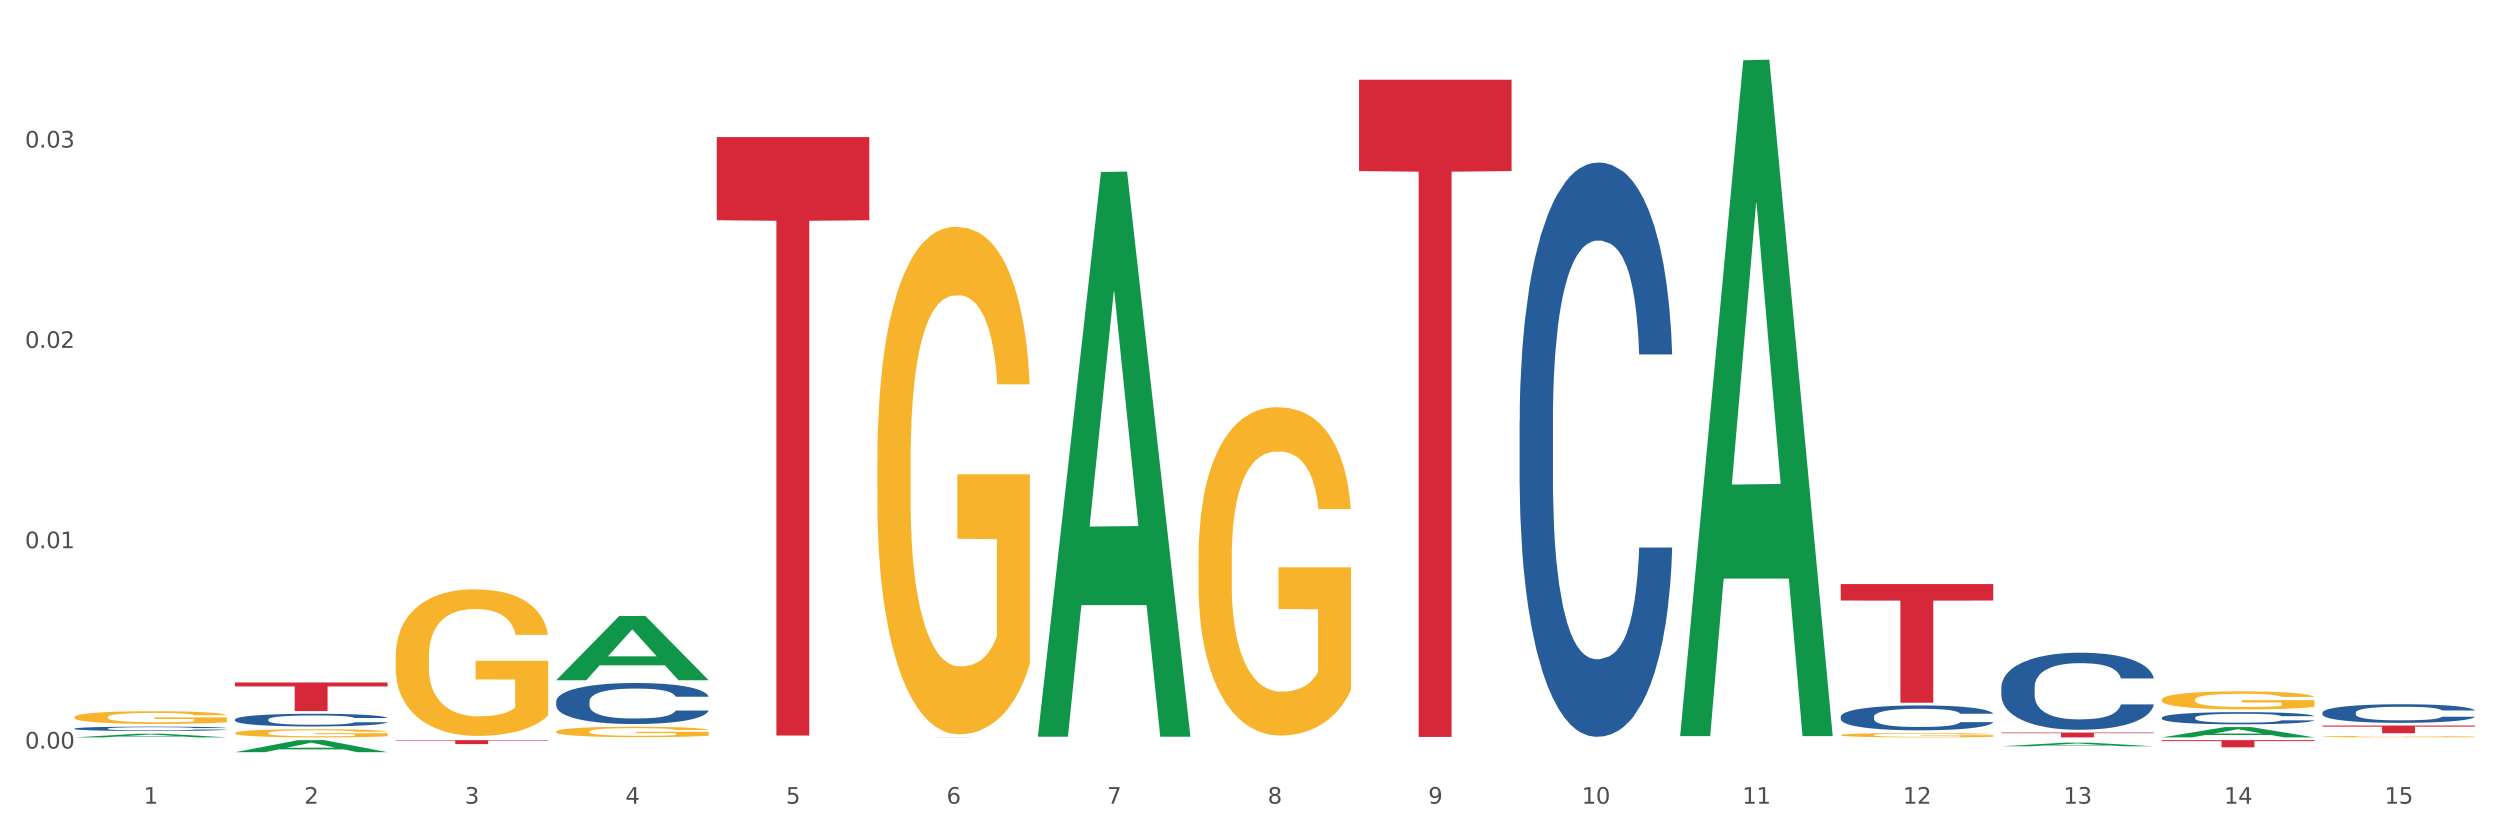 <?xml version="1.0" encoding="utf-8" standalone="no"?>
<!DOCTYPE svg PUBLIC "-//W3C//DTD SVG 1.1//EN"
  "http://www.w3.org/Graphics/SVG/1.1/DTD/svg11.dtd">
<svg xmlns:xlink="http://www.w3.org/1999/xlink" width="1080pt" height="360pt" viewBox="0 0 1080 360" xmlns="http://www.w3.org/2000/svg" version="1.1">
 <rect x="0" y="0" width="1080" height="360" fill="#333333" stroke="none"/>
 <defs>
  <style type="text/css">*{stroke-linejoin: round; stroke-linecap: butt}</style>
 </defs>
 <g id="figure_1">
  <g id="patch_1">
   <path d="M 0 360 
L 1080 360 
L 1080 0 
L 0 0 
z
" style="fill: #ffffff; stroke: #ffffff; stroke-linejoin: miter"/>
  </g>
  <g id="axes_1">
   <g id="matplotlib.axis_1">
    <g id="xtick_1">
     <g id="text_1">
      <!-- 1 -->
      <g style="fill: #4d4d4d" transform="translate(62.07 347.204) scale(0.096 -0.096)">
       <defs>
        <path id="DejaVuSans-31" d="M 794 531 
L 1825 531 
L 1825 4091 
L 703 3866 
L 703 4441 
L 1819 4666 
L 2450 4666 
L 2450 531 
L 3481 531 
L 3481 0 
L 794 0 
L 794 531 
z
" transform="scale(0.016)"/>
       </defs>
       <use xlink:href="#DejaVuSans-31"/>
      </g>
     </g>
    </g>
    <g id="xtick_2">
     <g id="text_2">
      <!-- 2 -->
      <g style="fill: #4d4d4d" transform="translate(131.436 347.204) scale(0.096 -0.096)">
       <defs>
        <path id="DejaVuSans-32" d="M 1228 531 
L 3431 531 
L 3431 0 
L 469 0 
L 469 531 
Q 828 903 1448 1529 
Q 2069 2156 2228 2338 
Q 2531 2678 2651 2914 
Q 2772 3150 2772 3378 
Q 2772 3750 2511 3984 
Q 2250 4219 1831 4219 
Q 1534 4219 1204 4116 
Q 875 4013 500 3803 
L 500 4441 
Q 881 4594 1212 4672 
Q 1544 4750 1819 4750 
Q 2544 4750 2975 4387 
Q 3406 4025 3406 3419 
Q 3406 3131 3298 2873 
Q 3191 2616 2906 2266 
Q 2828 2175 2409 1742 
Q 1991 1309 1228 531 
z
" transform="scale(0.016)"/>
       </defs>
       <use xlink:href="#DejaVuSans-32"/>
      </g>
     </g>
    </g>
    <g id="xtick_3">
     <g id="text_3">
      <!-- 3 -->
      <g style="fill: #4d4d4d" transform="translate(200.802 347.204) scale(0.096 -0.096)">
       <defs>
        <path id="DejaVuSans-33" d="M 2597 2516 
Q 3050 2419 3304 2112 
Q 3559 1806 3559 1356 
Q 3559 666 3084 287 
Q 2609 -91 1734 -91 
Q 1441 -91 1130 -33 
Q 819 25 488 141 
L 488 750 
Q 750 597 1062 519 
Q 1375 441 1716 441 
Q 2309 441 2620 675 
Q 2931 909 2931 1356 
Q 2931 1769 2642 2001 
Q 2353 2234 1838 2234 
L 1294 2234 
L 1294 2753 
L 1863 2753 
Q 2328 2753 2575 2939 
Q 2822 3125 2822 3475 
Q 2822 3834 2567 4026 
Q 2313 4219 1838 4219 
Q 1578 4219 1281 4162 
Q 984 4106 628 3988 
L 628 4550 
Q 988 4650 1302 4700 
Q 1616 4750 1894 4750 
Q 2613 4750 3031 4423 
Q 3450 4097 3450 3541 
Q 3450 3153 3228 2886 
Q 3006 2619 2597 2516 
z
" transform="scale(0.016)"/>
       </defs>
       <use xlink:href="#DejaVuSans-33"/>
      </g>
     </g>
    </g>
    <g id="xtick_4">
     <g id="text_4">
      <!-- 4 -->
      <g style="fill: #4d4d4d" transform="translate(270.169 347.204) scale(0.096 -0.096)">
       <defs>
        <path id="DejaVuSans-34" d="M 2419 4116 
L 825 1625 
L 2419 1625 
L 2419 4116 
z
M 2253 4666 
L 3047 4666 
L 3047 1625 
L 3713 1625 
L 3713 1100 
L 3047 1100 
L 3047 0 
L 2419 0 
L 2419 1100 
L 313 1100 
L 313 1709 
L 2253 4666 
z
" transform="scale(0.016)"/>
       </defs>
       <use xlink:href="#DejaVuSans-34"/>
      </g>
     </g>
    </g>
    <g id="xtick_5">
     <g id="text_5">
      <!-- 5 -->
      <g style="fill: #4d4d4d" transform="translate(339.535 347.204) scale(0.096 -0.096)">
       <defs>
        <path id="DejaVuSans-35" d="M 691 4666 
L 3169 4666 
L 3169 4134 
L 1269 4134 
L 1269 2991 
Q 1406 3038 1543 3061 
Q 1681 3084 1819 3084 
Q 2600 3084 3056 2656 
Q 3513 2228 3513 1497 
Q 3513 744 3044 326 
Q 2575 -91 1722 -91 
Q 1428 -91 1123 -41 
Q 819 9 494 109 
L 494 744 
Q 775 591 1075 516 
Q 1375 441 1709 441 
Q 2250 441 2565 725 
Q 2881 1009 2881 1497 
Q 2881 1984 2565 2268 
Q 2250 2553 1709 2553 
Q 1456 2553 1204 2497 
Q 953 2441 691 2322 
L 691 4666 
z
" transform="scale(0.016)"/>
       </defs>
       <use xlink:href="#DejaVuSans-35"/>
      </g>
     </g>
    </g>
    <g id="xtick_6">
     <g id="text_6">
      <!-- 6 -->
      <g style="fill: #4d4d4d" transform="translate(408.901 347.204) scale(0.096 -0.096)">
       <defs>
        <path id="DejaVuSans-36" d="M 2113 2584 
Q 1688 2584 1439 2293 
Q 1191 2003 1191 1497 
Q 1191 994 1439 701 
Q 1688 409 2113 409 
Q 2538 409 2786 701 
Q 3034 994 3034 1497 
Q 3034 2003 2786 2293 
Q 2538 2584 2113 2584 
z
M 3366 4563 
L 3366 3988 
Q 3128 4100 2886 4159 
Q 2644 4219 2406 4219 
Q 1781 4219 1451 3797 
Q 1122 3375 1075 2522 
Q 1259 2794 1537 2939 
Q 1816 3084 2150 3084 
Q 2853 3084 3261 2657 
Q 3669 2231 3669 1497 
Q 3669 778 3244 343 
Q 2819 -91 2113 -91 
Q 1303 -91 875 529 
Q 447 1150 447 2328 
Q 447 3434 972 4092 
Q 1497 4750 2381 4750 
Q 2619 4750 2861 4703 
Q 3103 4656 3366 4563 
z
" transform="scale(0.016)"/>
       </defs>
       <use xlink:href="#DejaVuSans-36"/>
      </g>
     </g>
    </g>
    <g id="xtick_7">
     <g id="text_7">
      <!-- 7 -->
      <g style="fill: #4d4d4d" transform="translate(478.267 347.204) scale(0.096 -0.096)">
       <defs>
        <path id="DejaVuSans-37" d="M 525 4666 
L 3525 4666 
L 3525 4397 
L 1831 0 
L 1172 0 
L 2766 4134 
L 525 4134 
L 525 4666 
z
" transform="scale(0.016)"/>
       </defs>
       <use xlink:href="#DejaVuSans-37"/>
      </g>
     </g>
    </g>
    <g id="xtick_8">
     <g id="text_8">
      <!-- 8 -->
      <g style="fill: #4d4d4d" transform="translate(547.634 347.204) scale(0.096 -0.096)">
       <defs>
        <path id="DejaVuSans-38" d="M 2034 2216 
Q 1584 2216 1326 1975 
Q 1069 1734 1069 1313 
Q 1069 891 1326 650 
Q 1584 409 2034 409 
Q 2484 409 2743 651 
Q 3003 894 3003 1313 
Q 3003 1734 2745 1975 
Q 2488 2216 2034 2216 
z
M 1403 2484 
Q 997 2584 770 2862 
Q 544 3141 544 3541 
Q 544 4100 942 4425 
Q 1341 4750 2034 4750 
Q 2731 4750 3128 4425 
Q 3525 4100 3525 3541 
Q 3525 3141 3298 2862 
Q 3072 2584 2669 2484 
Q 3125 2378 3379 2068 
Q 3634 1759 3634 1313 
Q 3634 634 3220 271 
Q 2806 -91 2034 -91 
Q 1263 -91 848 271 
Q 434 634 434 1313 
Q 434 1759 690 2068 
Q 947 2378 1403 2484 
z
M 1172 3481 
Q 1172 3119 1398 2916 
Q 1625 2713 2034 2713 
Q 2441 2713 2670 2916 
Q 2900 3119 2900 3481 
Q 2900 3844 2670 4047 
Q 2441 4250 2034 4250 
Q 1625 4250 1398 4047 
Q 1172 3844 1172 3481 
z
" transform="scale(0.016)"/>
       </defs>
       <use xlink:href="#DejaVuSans-38"/>
      </g>
     </g>
    </g>
    <g id="xtick_9">
     <g id="text_9">
      <!-- 9 -->
      <g style="fill: #4d4d4d" transform="translate(617 347.204) scale(0.096 -0.096)">
       <defs>
        <path id="DejaVuSans-39" d="M 703 97 
L 703 672 
Q 941 559 1184 500 
Q 1428 441 1663 441 
Q 2288 441 2617 861 
Q 2947 1281 2994 2138 
Q 2813 1869 2534 1725 
Q 2256 1581 1919 1581 
Q 1219 1581 811 2004 
Q 403 2428 403 3163 
Q 403 3881 828 4315 
Q 1253 4750 1959 4750 
Q 2769 4750 3195 4129 
Q 3622 3509 3622 2328 
Q 3622 1225 3098 567 
Q 2575 -91 1691 -91 
Q 1453 -91 1209 -44 
Q 966 3 703 97 
z
M 1959 2075 
Q 2384 2075 2632 2365 
Q 2881 2656 2881 3163 
Q 2881 3666 2632 3958 
Q 2384 4250 1959 4250 
Q 1534 4250 1286 3958 
Q 1038 3666 1038 3163 
Q 1038 2656 1286 2365 
Q 1534 2075 1959 2075 
z
" transform="scale(0.016)"/>
       </defs>
       <use xlink:href="#DejaVuSans-39"/>
      </g>
     </g>
    </g>
    <g id="xtick_10">
     <g id="text_10">
      <!-- 10 -->
      <g style="fill: #4d4d4d" transform="translate(683.312 347.204) scale(0.096 -0.096)">
       <defs>
        <path id="DejaVuSans-30" d="M 2034 4250 
Q 1547 4250 1301 3770 
Q 1056 3291 1056 2328 
Q 1056 1369 1301 889 
Q 1547 409 2034 409 
Q 2525 409 2770 889 
Q 3016 1369 3016 2328 
Q 3016 3291 2770 3770 
Q 2525 4250 2034 4250 
z
M 2034 4750 
Q 2819 4750 3233 4129 
Q 3647 3509 3647 2328 
Q 3647 1150 3233 529 
Q 2819 -91 2034 -91 
Q 1250 -91 836 529 
Q 422 1150 422 2328 
Q 422 3509 836 4129 
Q 1250 4750 2034 4750 
z
" transform="scale(0.016)"/>
       </defs>
       <use xlink:href="#DejaVuSans-31"/>
       <use xlink:href="#DejaVuSans-30" transform="translate(63.623 0)"/>
      </g>
     </g>
    </g>
    <g id="xtick_11">
     <g id="text_11">
      <!-- 11 -->
      <g style="fill: #4d4d4d" transform="translate(752.678 347.204) scale(0.096 -0.096)">
       <use xlink:href="#DejaVuSans-31"/>
       <use xlink:href="#DejaVuSans-31" transform="translate(63.623 0)"/>
      </g>
     </g>
    </g>
    <g id="xtick_12">
     <g id="text_12">
      <!-- 12 -->
      <g style="fill: #4d4d4d" transform="translate(822.044 347.204) scale(0.096 -0.096)">
       <use xlink:href="#DejaVuSans-31"/>
       <use xlink:href="#DejaVuSans-32" transform="translate(63.623 0)"/>
      </g>
     </g>
    </g>
    <g id="xtick_13">
     <g id="text_13">
      <!-- 13 -->
      <g style="fill: #4d4d4d" transform="translate(891.411 347.204) scale(0.096 -0.096)">
       <use xlink:href="#DejaVuSans-31"/>
       <use xlink:href="#DejaVuSans-33" transform="translate(63.623 0)"/>
      </g>
     </g>
    </g>
    <g id="xtick_14">
     <g id="text_14">
      <!-- 14 -->
      <g style="fill: #4d4d4d" transform="translate(960.777 347.204) scale(0.096 -0.096)">
       <use xlink:href="#DejaVuSans-31"/>
       <use xlink:href="#DejaVuSans-34" transform="translate(63.623 0)"/>
      </g>
     </g>
    </g>
    <g id="xtick_15">
     <g id="text_15">
      <!-- 15 -->
      <g style="fill: #4d4d4d" transform="translate(1030.143 347.204) scale(0.096 -0.096)">
       <use xlink:href="#DejaVuSans-31"/>
       <use xlink:href="#DejaVuSans-35" transform="translate(63.623 0)"/>
      </g>
     </g>
    </g>
    <g id="xtick_16"/>
    <g id="xtick_17"/>
    <g id="xtick_18"/>
    <g id="xtick_19"/>
    <g id="xtick_20"/>
    <g id="xtick_21"/>
    <g id="xtick_22"/>
    <g id="xtick_23"/>
    <g id="xtick_24"/>
    <g id="xtick_25"/>
    <g id="xtick_26"/>
    <g id="xtick_27"/>
    <g id="xtick_28"/>
    <g id="xtick_29"/>
   </g>
   <g id="matplotlib.axis_2">
    <g id="ytick_1">
     <g id="text_16">
      <!-- 0.00 -->
      <g style="fill: #4d4d4d" transform="translate(10.8 323.377) scale(0.096 -0.096)">
       <defs>
        <path id="DejaVuSans-2e" d="M 684 794 
L 1344 794 
L 1344 0 
L 684 0 
L 684 794 
z
" transform="scale(0.016)"/>
       </defs>
       <use xlink:href="#DejaVuSans-30"/>
       <use xlink:href="#DejaVuSans-2e" transform="translate(63.623 0)"/>
       <use xlink:href="#DejaVuSans-30" transform="translate(95.41 0)"/>
       <use xlink:href="#DejaVuSans-30" transform="translate(159.033 0)"/>
      </g>
     </g>
    </g>
    <g id="ytick_2">
     <g id="text_17">
      <!-- 0.01 -->
      <g style="fill: #4d4d4d" transform="translate(10.8 236.832) scale(0.096 -0.096)">
       <use xlink:href="#DejaVuSans-30"/>
       <use xlink:href="#DejaVuSans-2e" transform="translate(63.623 0)"/>
       <use xlink:href="#DejaVuSans-30" transform="translate(95.41 0)"/>
       <use xlink:href="#DejaVuSans-31" transform="translate(159.033 0)"/>
      </g>
     </g>
    </g>
    <g id="ytick_3">
     <g id="text_18">
      <!-- 0.02 -->
      <g style="fill: #4d4d4d" transform="translate(10.8 150.287) scale(0.096 -0.096)">
       <use xlink:href="#DejaVuSans-30"/>
       <use xlink:href="#DejaVuSans-2e" transform="translate(63.623 0)"/>
       <use xlink:href="#DejaVuSans-30" transform="translate(95.41 0)"/>
       <use xlink:href="#DejaVuSans-32" transform="translate(159.033 0)"/>
      </g>
     </g>
    </g>
    <g id="ytick_4">
     <g id="text_19">
      <!-- 0.03 -->
      <g style="fill: #4d4d4d" transform="translate(10.8 63.742) scale(0.096 -0.096)">
       <use xlink:href="#DejaVuSans-30"/>
       <use xlink:href="#DejaVuSans-2e" transform="translate(63.623 0)"/>
       <use xlink:href="#DejaVuSans-30" transform="translate(95.41 0)"/>
       <use xlink:href="#DejaVuSans-33" transform="translate(159.033 0)"/>
      </g>
     </g>
    </g>
    <g id="ytick_5"/>
    <g id="ytick_6"/>
    <g id="ytick_7"/>
    <g id="ytick_8"/>
   </g>
   <g id="PolyCollection_1">
    <path d="M 32.175 318.55 
L 32.243 318.549 
L 59.417 316.966 
L 70.695 316.964 
L 98.073 318.553 
L 85.029 318.553 
L 79.119 318.183 
L 51.061 318.183 
L 50.857 318.189 
L 45.151 318.553 
L 32.175 318.553 
L 32.175 318.55 
L 54.594 317.962 
L 75.586 317.961 
L 65.192 317.303 
L 65.056 317.3 
L 64.92 317.304 
L 54.526 317.961 
L 54.594 317.962 
L 32.175 318.55 
z
" clip-path="url(#p2d3422e0a0)" style="fill: #109648"/>
    <path d="M 101.541 324.94 
L 101.609 324.935 
L 128.784 319.734 
L 140.061 319.729 
L 167.439 324.95 
L 154.395 324.95 
L 148.485 323.734 
L 120.427 323.734 
L 120.224 323.754 
L 114.517 324.95 
L 101.541 324.95 
L 101.541 324.94 
L 123.96 323.008 
L 144.952 323.004 
L 134.558 320.842 
L 134.422 320.832 
L 134.286 320.847 
L 123.892 323.004 
L 123.96 323.008 
L 101.541 324.94 
z
" clip-path="url(#p2d3422e0a0)" style="fill: #109648"/>
    <path d="M 240.274 293.83 
L 240.342 293.804 
L 267.516 266.115 
L 278.793 266.089 
L 306.172 293.882 
L 293.128 293.882 
L 287.217 287.41 
L 259.16 287.41 
L 258.956 287.515 
L 253.249 293.882 
L 240.274 293.882 
L 240.274 293.83 
L 262.693 283.548 
L 283.685 283.522 
L 273.291 272.013 
L 273.155 271.961 
L 273.019 272.039 
L 262.625 283.522 
L 262.693 283.548 
L 240.274 293.83 
z
" clip-path="url(#p2d3422e0a0)" style="fill: #109648"/>
    <path d="M 448.372 317.799 
L 448.44 317.57 
L 475.615 74.342 
L 486.892 74.112 
L 514.27 318.258 
L 501.227 318.258 
L 495.316 261.405 
L 467.259 261.405 
L 467.055 262.322 
L 461.348 318.258 
L 448.372 318.258 
L 448.372 317.799 
L 470.791 227.477 
L 491.783 227.248 
L 481.389 126.151 
L 481.253 125.692 
L 481.117 126.38 
L 470.723 227.248 
L 470.791 227.477 
L 448.372 317.799 
z
" clip-path="url(#p2d3422e0a0)" style="fill: #109648"/>
    <path d="M 725.837 317.448 
L 725.905 317.173 
L 753.08 26.034 
L 764.357 25.759 
L 791.735 317.996 
L 778.691 317.996 
L 772.781 249.945 
L 744.723 249.945 
L 744.52 251.043 
L 738.813 317.996 
L 725.837 317.996 
L 725.837 317.448 
L 748.256 209.334 
L 769.248 209.059 
L 758.854 88.048 
L 758.718 87.5 
L 758.582 88.323 
L 748.188 209.059 
L 748.256 209.334 
L 725.837 317.448 
z
" clip-path="url(#p2d3422e0a0)" style="fill: #109648"/>
    <path d="M 864.57 322.389 
L 864.638 322.388 
L 891.812 320.841 
L 903.089 320.839 
L 930.468 322.392 
L 917.424 322.392 
L 911.513 322.03 
L 883.456 322.03 
L 883.252 322.036 
L 877.545 322.392 
L 864.57 322.392 
L 864.57 322.389 
L 886.989 321.815 
L 907.981 321.813 
L 897.587 321.17 
L 897.451 321.167 
L 897.315 321.172 
L 886.921 321.813 
L 886.989 321.815 
L 864.57 322.389 
z
" clip-path="url(#p2d3422e0a0)" style="fill: #109648"/>
    <path d="M 933.936 318.545 
L 934.004 318.541 
L 961.178 314.095 
L 972.456 314.091 
L 999.834 318.553 
L 986.79 318.553 
L 980.88 317.514 
L 952.822 317.514 
L 952.618 317.531 
L 946.912 318.553 
L 933.936 318.553 
L 933.936 318.545 
L 956.355 316.894 
L 977.347 316.89 
L 966.953 315.042 
L 966.817 315.033 
L 966.681 315.046 
L 956.287 316.89 
L 956.355 316.894 
L 933.936 318.545 
z
" clip-path="url(#p2d3422e0a0)" style="fill: #109648"/>
    <path d="M 32.175 309.782 
L 32.253 309.777 
L 32.253 309.597 
L 32.408 309.442 
L 33.186 309.068 
L 34.353 308.758 
L 35.209 308.593 
L 36.065 308.458 
L 37.076 308.323 
L 38.321 308.183 
L 40.578 307.979 
L 41.978 307.874 
L 43.69 307.764 
L 46.802 307.604 
L 49.058 307.514 
L 51.392 307.439 
L 55.204 307.349 
L 57.694 307.309 
L 60.339 307.279 
L 63.529 307.259 
L 65.941 307.254 
L 71.231 307.269 
L 75.744 307.314 
L 77.922 307.349 
L 80.723 307.409 
L 82.201 307.449 
L 84.613 307.529 
L 87.103 307.634 
L 88.815 307.724 
L 91.382 307.894 
L 93.327 308.063 
L 95.116 308.273 
L 96.05 308.418 
L 96.75 308.553 
L 97.373 308.708 
L 97.995 308.953 
L 83.991 308.953 
L 83.446 308.778 
L 82.59 308.613 
L 81.346 308.453 
L 80.256 308.353 
L 78.389 308.228 
L 76.677 308.148 
L 74.888 308.088 
L 72.71 308.039 
L 70.998 308.014 
L 68.586 307.994 
L 63.84 307.999 
L 60.65 308.039 
L 58.472 308.088 
L 57.071 308.133 
L 55.827 308.183 
L 54.426 308.253 
L 52.792 308.358 
L 51.625 308.453 
L 50.458 308.573 
L 49.525 308.693 
L 48.669 308.833 
L 47.969 308.983 
L 47.424 309.138 
L 46.957 309.327 
L 46.568 309.642 
L 46.568 310.327 
L 46.724 310.481 
L 47.113 310.686 
L 47.58 310.841 
L 48.358 311.026 
L 49.058 311.151 
L 50.381 311.331 
L 51.859 311.48 
L 53.026 311.575 
L 54.193 311.655 
L 56.216 311.765 
L 58.472 311.855 
L 60.417 311.91 
L 63.062 311.96 
L 64.852 311.98 
L 66.408 311.99 
L 70.22 311.99 
L 72.943 311.975 
L 75.977 311.94 
L 78.311 311.895 
L 80.256 311.84 
L 82.435 311.75 
L 83.835 311.665 
L 83.835 310.621 
L 66.719 310.616 
L 66.719 309.922 
L 98.073 309.922 
L 98.073 311.96 
L 96.75 312.065 
L 95.272 312.16 
L 93.716 312.245 
L 91.382 312.35 
L 88.581 312.45 
L 86.091 312.52 
L 83.446 312.58 
L 80.334 312.634 
L 76.288 312.684 
L 73.799 312.704 
L 70.687 312.719 
L 67.03 312.724 
L 63.84 312.714 
L 60.728 312.689 
L 57.461 312.644 
L 54.271 312.58 
L 51.859 312.515 
L 49.447 312.435 
L 46.879 312.33 
L 44.857 312.23 
L 43.301 312.14 
L 41.589 312.025 
L 39.722 311.875 
L 38.321 311.74 
L 37.076 311.6 
L 35.754 311.421 
L 34.82 311.266 
L 33.887 311.071 
L 33.342 310.926 
L 32.72 310.701 
L 32.253 310.386 
L 32.175 309.782 
z
" clip-path="url(#p2d3422e0a0)" style="fill: #f7b32b"/>
    <path d="M 101.541 316.646 
L 101.619 316.642 
L 101.619 316.526 
L 101.775 316.425 
L 102.553 316.182 
L 103.72 315.981 
L 104.575 315.875 
L 105.431 315.787 
L 106.443 315.7 
L 107.688 315.609 
L 109.944 315.476 
L 111.344 315.408 
L 113.056 315.337 
L 116.168 315.233 
L 118.424 315.175 
L 120.758 315.126 
L 124.57 315.068 
L 127.06 315.042 
L 129.705 315.023 
L 132.895 315.01 
L 135.307 315.006 
L 140.598 315.016 
L 145.11 315.045 
L 147.289 315.068 
L 150.089 315.107 
L 151.568 315.133 
L 153.979 315.185 
L 156.469 315.253 
L 158.181 315.311 
L 160.748 315.421 
L 162.693 315.531 
L 164.483 315.667 
L 165.416 315.761 
L 166.117 315.849 
L 166.739 315.949 
L 167.361 316.108 
L 153.357 316.108 
L 152.812 315.994 
L 151.957 315.888 
L 150.712 315.784 
L 149.623 315.719 
L 147.755 315.638 
L 146.044 315.586 
L 144.254 315.547 
L 142.076 315.515 
L 140.364 315.499 
L 137.952 315.486 
L 133.206 315.489 
L 130.017 315.515 
L 127.838 315.547 
L 126.438 315.577 
L 125.193 315.609 
L 123.792 315.654 
L 122.159 315.722 
L 120.992 315.784 
L 119.825 315.862 
L 118.891 315.939 
L 118.035 316.03 
L 117.335 316.127 
L 116.79 316.228 
L 116.324 316.351 
L 115.935 316.555 
L 115.935 316.999 
L 116.09 317.099 
L 116.479 317.232 
L 116.946 317.332 
L 117.724 317.452 
L 118.424 317.533 
L 119.747 317.65 
L 121.225 317.747 
L 122.392 317.808 
L 123.559 317.86 
L 125.582 317.931 
L 127.838 317.99 
L 129.783 318.025 
L 132.428 318.058 
L 134.218 318.071 
L 135.774 318.077 
L 139.586 318.077 
L 142.309 318.068 
L 145.343 318.045 
L 147.678 318.016 
L 149.623 317.98 
L 151.801 317.922 
L 153.201 317.867 
L 153.201 317.19 
L 136.085 317.186 
L 136.085 316.736 
L 167.439 316.736 
L 167.439 318.058 
L 166.117 318.126 
L 164.638 318.187 
L 163.082 318.242 
L 160.748 318.31 
L 157.947 318.375 
L 155.458 318.421 
L 152.812 318.459 
L 149.7 318.495 
L 145.655 318.528 
L 143.165 318.54 
L 140.053 318.55 
L 136.396 318.553 
L 133.206 318.547 
L 130.094 318.531 
L 126.827 318.502 
L 123.637 318.459 
L 121.225 318.417 
L 118.813 318.366 
L 116.246 318.298 
L 114.223 318.233 
L 112.667 318.174 
L 110.955 318.1 
L 109.088 318.003 
L 107.688 317.915 
L 106.443 317.825 
L 105.12 317.708 
L 104.186 317.608 
L 103.253 317.481 
L 102.708 317.387 
L 102.086 317.242 
L 101.619 317.037 
L 101.541 316.646 
z
" clip-path="url(#p2d3422e0a0)" style="fill: #f7b32b"/>
    <path d="M 864.57 316.442 
L 930.468 316.442 
L 930.468 316.735 
L 904.546 316.737 
L 904.546 318.553 
L 890.335 318.553 
L 890.335 316.737 
L 864.57 316.735 
L 864.57 316.444 
L 864.57 316.442 
z
" clip-path="url(#p2d3422e0a0)" style="fill: #d62839"/>
    <path d="M 1003.302 313.445 
L 1069.2 313.445 
L 1069.2 313.906 
L 1043.278 313.909 
L 1043.278 316.763 
L 1029.068 316.763 
L 1029.068 313.909 
L 1003.302 313.906 
L 1003.302 313.448 
L 1003.302 313.445 
z
" clip-path="url(#p2d3422e0a0)" style="fill: #d62839"/>
    <path d="M 933.936 319.729 
L 999.834 319.729 
L 999.834 320.162 
L 973.912 320.165 
L 973.912 322.846 
L 959.702 322.846 
L 959.702 320.165 
L 933.936 320.162 
L 933.936 319.732 
L 933.936 319.729 
z
" clip-path="url(#p2d3422e0a0)" style="fill: #d62839"/>
    <path d="M 309.64 59.21 
L 375.538 59.21 
L 375.538 95.139 
L 349.616 95.382 
L 349.616 317.754 
L 335.406 317.754 
L 335.406 95.382 
L 309.64 95.139 
L 309.64 59.453 
L 309.64 59.21 
z
" clip-path="url(#p2d3422e0a0)" style="fill: #d62839"/>
    <path d="M 379.006 318.431 
L 444.904 318.431 
L 444.904 318.438 
L 418.982 318.438 
L 418.982 318.479 
L 404.772 318.479 
L 404.772 318.438 
L 379.006 318.438 
L 379.006 318.431 
L 379.006 318.431 
z
" clip-path="url(#p2d3422e0a0)" style="fill: #d62839"/>
    <path d="M 587.105 34.45 
L 653.003 34.45 
L 653.003 73.903 
L 627.081 74.17 
L 627.081 318.352 
L 612.871 318.352 
L 612.871 74.17 
L 587.105 73.903 
L 587.105 34.717 
L 587.105 34.45 
z
" clip-path="url(#p2d3422e0a0)" style="fill: #d62839"/>
    <path d="M 795.203 252.303 
L 861.101 252.303 
L 861.101 259.427 
L 835.179 259.475 
L 835.179 303.569 
L 820.969 303.569 
L 820.969 259.475 
L 795.203 259.427 
L 795.203 252.351 
L 795.203 252.303 
z
" clip-path="url(#p2d3422e0a0)" style="fill: #d62839"/>
    <path d="M 656.471 181.688 
L 656.549 181.462 
L 656.549 175.117 
L 656.783 166.507 
L 657.639 150.647 
L 658.73 138.638 
L 660.599 124.59 
L 661.612 118.699 
L 662.936 112.128 
L 665.662 101.479 
L 668.778 92.416 
L 670.959 87.431 
L 672.595 84.259 
L 676.256 78.594 
L 678.359 76.102 
L 680.54 74.063 
L 682.41 72.703 
L 685.525 71.117 
L 688.018 70.437 
L 690.9 70.211 
L 693.315 70.437 
L 696.508 71.344 
L 701.182 74.063 
L 702.973 75.649 
L 705.388 78.368 
L 707.881 81.993 
L 709.906 85.618 
L 712.243 90.83 
L 714.657 97.627 
L 716.994 106.237 
L 718.63 114.167 
L 719.954 122.551 
L 721.123 132.747 
L 721.979 143.849 
L 722.369 153.139 
L 708.114 153.139 
L 707.725 144.756 
L 706.946 135.692 
L 706.167 129.575 
L 705.31 124.59 
L 703.986 118.925 
L 702.818 115.3 
L 700.87 110.995 
L 699.079 108.276 
L 697.599 106.69 
L 695.807 105.331 
L 691.99 103.971 
L 689.264 103.971 
L 687.55 104.424 
L 685.447 105.557 
L 683.656 107.143 
L 681.553 109.862 
L 679.917 112.808 
L 678.281 116.66 
L 677.346 119.379 
L 675.944 124.363 
L 675.01 128.442 
L 673.763 135.466 
L 673.062 140.451 
L 671.816 153.366 
L 671.271 162.882 
L 671.037 169.453 
L 670.881 176.703 
L 670.881 212.05 
L 671.349 227.911 
L 671.738 234.708 
L 672.361 242.412 
L 673.53 252.381 
L 675.243 262.124 
L 677.035 269.148 
L 678.515 273.453 
L 679.917 276.625 
L 681.319 279.118 
L 683.033 281.384 
L 684.435 282.743 
L 686.538 284.102 
L 689.03 284.782 
L 690.978 284.782 
L 694.95 283.649 
L 696.742 282.516 
L 698.456 280.93 
L 700.325 278.438 
L 701.805 275.719 
L 702.662 273.68 
L 704.064 269.375 
L 705.154 264.843 
L 706.089 259.632 
L 706.712 255.1 
L 707.413 248.303 
L 707.959 240.599 
L 708.114 236.521 
L 722.369 236.521 
L 722.057 244.678 
L 721.512 252.608 
L 720.422 263.257 
L 719.565 269.375 
L 718.241 276.852 
L 716.838 283.196 
L 714.891 290.22 
L 713.1 295.432 
L 711.23 299.963 
L 709.205 304.042 
L 705.544 309.706 
L 704.22 311.292 
L 701.416 314.011 
L 699.235 315.597 
L 696.041 317.183 
L 692.769 318.09 
L 689.342 318.316 
L 686.304 317.863 
L 682.955 316.503 
L 680.852 315.144 
L 678.515 313.105 
L 675.789 309.933 
L 673.218 306.081 
L 670.803 301.549 
L 668.544 296.338 
L 666.441 290.447 
L 663.715 280.704 
L 661.69 271.187 
L 660.21 262.351 
L 659.197 254.874 
L 658.185 245.357 
L 657.639 238.786 
L 656.783 222.926 
L 656.471 208.198 
L 656.471 181.688 
z
" clip-path="url(#p2d3422e0a0)" style="fill: #255c99"/>
    <path d="M 240.274 303.02 
L 240.352 303.004 
L 240.352 302.551 
L 240.585 301.936 
L 241.442 300.803 
L 242.533 299.945 
L 244.402 298.942 
L 245.415 298.521 
L 246.739 298.052 
L 249.465 297.291 
L 252.581 296.644 
L 254.762 296.288 
L 256.398 296.061 
L 260.059 295.657 
L 262.162 295.479 
L 264.343 295.333 
L 266.212 295.236 
L 269.328 295.123 
L 271.821 295.074 
L 274.703 295.058 
L 277.117 295.074 
L 280.311 295.139 
L 284.985 295.333 
L 286.776 295.446 
L 289.191 295.641 
L 291.683 295.9 
L 293.709 296.158 
L 296.045 296.531 
L 298.46 297.016 
L 300.797 297.631 
L 302.433 298.197 
L 303.757 298.796 
L 304.925 299.524 
L 305.782 300.317 
L 306.172 300.981 
L 291.917 300.981 
L 291.528 300.382 
L 290.749 299.735 
L 289.97 299.298 
L 289.113 298.942 
L 287.789 298.537 
L 286.62 298.278 
L 284.673 297.971 
L 282.881 297.777 
L 281.401 297.663 
L 279.61 297.566 
L 275.793 297.469 
L 273.067 297.469 
L 271.353 297.502 
L 269.25 297.583 
L 267.458 297.696 
L 265.355 297.89 
L 263.72 298.1 
L 262.084 298.375 
L 261.149 298.57 
L 259.747 298.926 
L 258.812 299.217 
L 257.566 299.719 
L 256.865 300.075 
L 255.619 300.997 
L 255.073 301.677 
L 254.84 302.146 
L 254.684 302.664 
L 254.684 305.188 
L 255.151 306.321 
L 255.541 306.807 
L 256.164 307.357 
L 257.332 308.069 
L 259.046 308.765 
L 260.838 309.266 
L 262.318 309.574 
L 263.72 309.8 
L 265.122 309.978 
L 266.835 310.14 
L 268.237 310.237 
L 270.341 310.334 
L 272.833 310.383 
L 274.78 310.383 
L 278.753 310.302 
L 280.545 310.221 
L 282.258 310.108 
L 284.128 309.93 
L 285.608 309.736 
L 286.465 309.59 
L 287.867 309.282 
L 288.957 308.959 
L 289.892 308.587 
L 290.515 308.263 
L 291.216 307.778 
L 291.761 307.227 
L 291.917 306.936 
L 306.172 306.936 
L 305.86 307.519 
L 305.315 308.085 
L 304.224 308.846 
L 303.367 309.282 
L 302.043 309.817 
L 300.641 310.27 
L 298.694 310.771 
L 296.902 311.143 
L 295.033 311.467 
L 293.008 311.758 
L 289.347 312.163 
L 288.022 312.276 
L 285.218 312.47 
L 283.037 312.584 
L 279.844 312.697 
L 276.572 312.762 
L 273.145 312.778 
L 270.107 312.746 
L 266.757 312.648 
L 264.654 312.551 
L 262.318 312.406 
L 259.591 312.179 
L 257.021 311.904 
L 254.606 311.58 
L 252.347 311.208 
L 250.244 310.787 
L 247.518 310.092 
L 245.493 309.412 
L 244.013 308.781 
L 243 308.247 
L 241.987 307.567 
L 241.442 307.098 
L 240.585 305.965 
L 240.274 304.913 
L 240.274 303.02 
z
" clip-path="url(#p2d3422e0a0)" style="fill: #255c99"/>
    <path d="M 101.541 310.81 
L 101.619 310.805 
L 101.619 310.665 
L 101.853 310.475 
L 102.71 310.124 
L 103.8 309.859 
L 105.67 309.548 
L 106.682 309.418 
L 108.006 309.273 
L 110.733 309.037 
L 113.848 308.837 
L 116.029 308.727 
L 117.665 308.657 
L 121.326 308.531 
L 123.429 308.476 
L 125.61 308.431 
L 127.48 308.401 
L 130.595 308.366 
L 133.088 308.351 
L 135.97 308.346 
L 138.385 308.351 
L 141.578 308.371 
L 146.252 308.431 
L 148.044 308.466 
L 150.458 308.526 
L 152.951 308.606 
L 154.976 308.687 
L 157.313 308.802 
L 159.728 308.952 
L 162.064 309.142 
L 163.7 309.318 
L 165.024 309.503 
L 166.193 309.728 
L 167.05 309.974 
L 167.439 310.179 
L 153.185 310.179 
L 152.795 309.994 
L 152.016 309.793 
L 151.237 309.658 
L 150.38 309.548 
L 149.056 309.423 
L 147.888 309.343 
L 145.941 309.248 
L 144.149 309.187 
L 142.669 309.152 
L 140.877 309.122 
L 137.061 309.092 
L 134.334 309.092 
L 132.621 309.102 
L 130.518 309.127 
L 128.726 309.162 
L 126.623 309.222 
L 124.987 309.288 
L 123.351 309.373 
L 122.417 309.433 
L 121.015 309.543 
L 120.08 309.633 
L 118.834 309.788 
L 118.133 309.899 
L 116.886 310.184 
L 116.341 310.395 
L 116.107 310.54 
L 115.952 310.7 
L 115.952 311.481 
L 116.419 311.832 
L 116.808 311.982 
L 117.431 312.153 
L 118.6 312.373 
L 120.314 312.588 
L 122.105 312.744 
L 123.585 312.839 
L 124.987 312.909 
L 126.389 312.964 
L 128.103 313.014 
L 129.505 313.044 
L 131.608 313.074 
L 134.101 313.089 
L 136.048 313.089 
L 140.021 313.064 
L 141.812 313.039 
L 143.526 313.004 
L 145.395 312.949 
L 146.875 312.889 
L 147.732 312.844 
L 149.134 312.749 
L 150.225 312.649 
L 151.159 312.533 
L 151.783 312.433 
L 152.484 312.283 
L 153.029 312.113 
L 153.185 312.022 
L 167.439 312.022 
L 167.128 312.203 
L 166.582 312.378 
L 165.492 312.613 
L 164.635 312.749 
L 163.311 312.914 
L 161.909 313.054 
L 159.961 313.209 
L 158.17 313.325 
L 156.3 313.425 
L 154.275 313.515 
L 150.614 313.64 
L 149.29 313.675 
L 146.486 313.735 
L 144.305 313.77 
L 141.111 313.806 
L 137.84 313.826 
L 134.412 313.831 
L 131.374 313.821 
L 128.025 313.791 
L 125.922 313.76 
L 123.585 313.715 
L 120.859 313.645 
L 118.288 313.56 
L 115.874 313.46 
L 113.615 313.345 
L 111.512 313.214 
L 108.785 312.999 
L 106.76 312.789 
L 105.28 312.593 
L 104.267 312.428 
L 103.255 312.218 
L 102.71 312.072 
L 101.853 311.722 
L 101.541 311.396 
L 101.541 310.81 
z
" clip-path="url(#p2d3422e0a0)" style="fill: #255c99"/>
    <path d="M 32.175 314.749 
L 32.253 314.747 
L 32.253 314.699 
L 32.487 314.633 
L 33.343 314.512 
L 34.434 314.421 
L 36.303 314.314 
L 37.316 314.269 
L 38.64 314.219 
L 41.366 314.138 
L 44.482 314.069 
L 46.663 314.031 
L 48.299 314.007 
L 51.96 313.964 
L 54.063 313.945 
L 56.244 313.93 
L 58.114 313.919 
L 61.229 313.907 
L 63.722 313.902 
L 66.604 313.9 
L 69.019 313.902 
L 72.212 313.909 
L 76.886 313.93 
L 78.677 313.942 
L 81.092 313.962 
L 83.585 313.99 
L 85.61 314.018 
L 87.947 314.057 
L 90.361 314.109 
L 92.698 314.174 
L 94.334 314.235 
L 95.658 314.299 
L 96.827 314.376 
L 97.683 314.461 
L 98.073 314.531 
L 83.818 314.531 
L 83.429 314.468 
L 82.65 314.399 
L 81.871 314.352 
L 81.014 314.314 
L 79.69 314.271 
L 78.522 314.243 
L 76.574 314.211 
L 74.783 314.19 
L 73.303 314.178 
L 71.511 314.168 
L 67.694 314.157 
L 64.968 314.157 
L 63.255 314.161 
L 61.151 314.169 
L 59.36 314.181 
L 57.257 314.202 
L 55.621 314.224 
L 53.985 314.254 
L 53.05 314.274 
L 51.648 314.312 
L 50.714 314.343 
L 49.467 314.397 
L 48.766 314.435 
L 47.52 314.533 
L 46.975 314.605 
L 46.741 314.655 
L 46.585 314.711 
L 46.585 314.98 
L 47.053 315.1 
L 47.442 315.152 
L 48.065 315.211 
L 49.234 315.286 
L 50.947 315.361 
L 52.739 315.414 
L 54.219 315.447 
L 55.621 315.471 
L 57.023 315.49 
L 58.737 315.507 
L 60.139 315.517 
L 62.242 315.528 
L 64.734 315.533 
L 66.682 315.533 
L 70.654 315.524 
L 72.446 315.516 
L 74.16 315.504 
L 76.029 315.485 
L 77.509 315.464 
L 78.366 315.449 
L 79.768 315.416 
L 80.858 315.381 
L 81.793 315.342 
L 82.416 315.307 
L 83.117 315.255 
L 83.663 315.197 
L 83.818 315.166 
L 98.073 315.166 
L 97.761 315.228 
L 97.216 315.288 
L 96.126 315.369 
L 95.269 315.416 
L 93.945 315.473 
L 92.542 315.521 
L 90.595 315.574 
L 88.804 315.614 
L 86.934 315.649 
L 84.909 315.68 
L 81.248 315.723 
L 79.924 315.735 
L 77.12 315.755 
L 74.939 315.767 
L 71.745 315.78 
L 68.473 315.786 
L 65.046 315.788 
L 62.008 315.785 
L 58.659 315.774 
L 56.556 315.764 
L 54.219 315.749 
L 51.493 315.724 
L 48.922 315.695 
L 46.507 315.661 
L 44.248 315.621 
L 42.145 315.576 
L 39.419 315.502 
L 37.394 315.43 
L 35.914 315.362 
L 34.901 315.305 
L 33.889 315.233 
L 33.343 315.183 
L 32.487 315.062 
L 32.175 314.95 
L 32.175 314.749 
z
" clip-path="url(#p2d3422e0a0)" style="fill: #255c99"/>
    <path d="M 1003.302 307.843 
L 1003.38 307.836 
L 1003.38 307.63 
L 1003.614 307.352 
L 1004.47 306.838 
L 1005.561 306.449 
L 1007.43 305.994 
L 1008.443 305.803 
L 1009.767 305.59 
L 1012.494 305.245 
L 1015.609 304.951 
L 1017.79 304.79 
L 1019.426 304.687 
L 1023.087 304.504 
L 1025.19 304.423 
L 1027.371 304.357 
L 1029.241 304.313 
L 1032.356 304.261 
L 1034.849 304.239 
L 1037.731 304.232 
L 1040.146 304.239 
L 1043.339 304.269 
L 1048.013 304.357 
L 1049.805 304.408 
L 1052.219 304.496 
L 1054.712 304.614 
L 1056.737 304.731 
L 1059.074 304.9 
L 1061.489 305.12 
L 1063.825 305.399 
L 1065.461 305.656 
L 1066.785 305.928 
L 1067.954 306.258 
L 1068.811 306.618 
L 1069.2 306.918 
L 1054.945 306.918 
L 1054.556 306.647 
L 1053.777 306.353 
L 1052.998 306.155 
L 1052.141 305.994 
L 1050.817 305.81 
L 1049.649 305.693 
L 1047.701 305.553 
L 1045.91 305.465 
L 1044.43 305.414 
L 1042.638 305.37 
L 1038.822 305.326 
L 1036.095 305.326 
L 1034.382 305.34 
L 1032.278 305.377 
L 1030.487 305.428 
L 1028.384 305.516 
L 1026.748 305.612 
L 1025.112 305.737 
L 1024.178 305.825 
L 1022.775 305.986 
L 1021.841 306.118 
L 1020.594 306.346 
L 1019.893 306.507 
L 1018.647 306.926 
L 1018.102 307.234 
L 1017.868 307.447 
L 1017.712 307.682 
L 1017.712 308.827 
L 1018.18 309.341 
L 1018.569 309.561 
L 1019.192 309.81 
L 1020.361 310.133 
L 1022.074 310.449 
L 1023.866 310.677 
L 1025.346 310.816 
L 1026.748 310.919 
L 1028.15 310.999 
L 1029.864 311.073 
L 1031.266 311.117 
L 1033.369 311.161 
L 1035.862 311.183 
L 1037.809 311.183 
L 1041.781 311.146 
L 1043.573 311.11 
L 1045.287 311.058 
L 1047.156 310.977 
L 1048.636 310.889 
L 1049.493 310.823 
L 1050.895 310.684 
L 1051.986 310.537 
L 1052.92 310.368 
L 1053.543 310.221 
L 1054.244 310.001 
L 1054.79 309.752 
L 1054.945 309.62 
L 1069.2 309.62 
L 1068.888 309.884 
L 1068.343 310.141 
L 1067.253 310.486 
L 1066.396 310.684 
L 1065.072 310.926 
L 1063.67 311.132 
L 1061.722 311.359 
L 1059.931 311.528 
L 1058.061 311.675 
L 1056.036 311.807 
L 1052.375 311.99 
L 1051.051 312.042 
L 1048.247 312.13 
L 1046.066 312.181 
L 1042.872 312.233 
L 1039.6 312.262 
L 1036.173 312.269 
L 1033.135 312.255 
L 1029.786 312.211 
L 1027.683 312.167 
L 1025.346 312.1 
L 1022.62 311.998 
L 1020.049 311.873 
L 1017.634 311.726 
L 1015.376 311.557 
L 1013.272 311.366 
L 1010.546 311.051 
L 1008.521 310.743 
L 1007.041 310.456 
L 1006.028 310.214 
L 1005.016 309.906 
L 1004.47 309.693 
L 1003.614 309.179 
L 1003.302 308.702 
L 1003.302 307.843 
z
" clip-path="url(#p2d3422e0a0)" style="fill: #255c99"/>
    <path d="M 933.936 310.009 
L 934.014 310.004 
L 934.014 309.869 
L 934.247 309.686 
L 935.104 309.348 
L 936.195 309.093 
L 938.064 308.794 
L 939.077 308.669 
L 940.401 308.529 
L 943.127 308.303 
L 946.243 308.11 
L 948.424 308.004 
L 950.06 307.936 
L 953.721 307.816 
L 955.824 307.763 
L 958.005 307.719 
L 959.874 307.69 
L 962.99 307.657 
L 965.483 307.642 
L 968.365 307.637 
L 970.779 307.642 
L 973.973 307.662 
L 978.647 307.719 
L 980.438 307.753 
L 982.853 307.811 
L 985.346 307.888 
L 987.371 307.965 
L 989.708 308.076 
L 992.122 308.221 
L 994.459 308.404 
L 996.095 308.572 
L 997.419 308.751 
L 998.587 308.968 
L 999.444 309.204 
L 999.834 309.401 
L 985.579 309.401 
L 985.19 309.223 
L 984.411 309.03 
L 983.632 308.9 
L 982.775 308.794 
L 981.451 308.674 
L 980.283 308.597 
L 978.335 308.505 
L 976.544 308.447 
L 975.064 308.413 
L 973.272 308.384 
L 969.455 308.356 
L 966.729 308.356 
L 965.015 308.365 
L 962.912 308.389 
L 961.121 308.423 
L 959.018 308.481 
L 957.382 308.543 
L 955.746 308.625 
L 954.811 308.683 
L 953.409 308.789 
L 952.475 308.876 
L 951.228 309.025 
L 950.527 309.131 
L 949.281 309.406 
L 948.736 309.609 
L 948.502 309.748 
L 948.346 309.903 
L 948.346 310.654 
L 948.814 310.992 
L 949.203 311.136 
L 949.826 311.3 
L 950.995 311.512 
L 952.708 311.719 
L 954.5 311.869 
L 955.98 311.96 
L 957.382 312.028 
L 958.784 312.081 
L 960.498 312.129 
L 961.9 312.158 
L 964.003 312.187 
L 966.495 312.201 
L 968.443 312.201 
L 972.415 312.177 
L 974.207 312.153 
L 975.92 312.119 
L 977.79 312.066 
L 979.27 312.009 
L 980.127 311.965 
L 981.529 311.874 
L 982.619 311.777 
L 983.554 311.666 
L 984.177 311.57 
L 984.878 311.425 
L 985.423 311.262 
L 985.579 311.175 
L 999.834 311.175 
L 999.522 311.348 
L 998.977 311.517 
L 997.886 311.744 
L 997.03 311.874 
L 995.705 312.033 
L 994.303 312.168 
L 992.356 312.317 
L 990.564 312.428 
L 988.695 312.524 
L 986.67 312.611 
L 983.009 312.732 
L 981.685 312.765 
L 978.88 312.823 
L 976.699 312.857 
L 973.506 312.891 
L 970.234 312.91 
L 966.807 312.915 
L 963.769 312.905 
L 960.42 312.876 
L 958.317 312.847 
L 955.98 312.804 
L 953.253 312.736 
L 950.683 312.654 
L 948.268 312.558 
L 946.009 312.447 
L 943.906 312.322 
L 941.18 312.115 
L 939.155 311.912 
L 937.675 311.724 
L 936.662 311.565 
L 935.65 311.363 
L 935.104 311.223 
L 934.247 310.886 
L 933.936 310.572 
L 933.936 310.009 
z
" clip-path="url(#p2d3422e0a0)" style="fill: #255c99"/>
    <path d="M 864.57 296.931 
L 864.648 296.9 
L 864.648 296.049 
L 864.881 294.893 
L 865.738 292.765 
L 866.829 291.153 
L 868.698 289.268 
L 869.711 288.478 
L 871.035 287.596 
L 873.761 286.167 
L 876.877 284.951 
L 879.058 284.282 
L 880.694 283.856 
L 884.355 283.096 
L 886.458 282.761 
L 888.639 282.488 
L 890.508 282.305 
L 893.624 282.092 
L 896.117 282.001 
L 898.999 281.971 
L 901.413 282.001 
L 904.607 282.123 
L 909.281 282.488 
L 911.072 282.7 
L 913.487 283.065 
L 915.979 283.552 
L 918.005 284.038 
L 920.341 284.738 
L 922.756 285.65 
L 925.093 286.805 
L 926.729 287.87 
L 928.053 288.995 
L 929.221 290.363 
L 930.078 291.853 
L 930.468 293.099 
L 916.213 293.099 
L 915.824 291.974 
L 915.045 290.758 
L 914.266 289.937 
L 913.409 289.268 
L 912.085 288.508 
L 910.916 288.022 
L 908.969 287.444 
L 907.177 287.079 
L 905.697 286.866 
L 903.906 286.684 
L 900.089 286.501 
L 897.363 286.501 
L 895.649 286.562 
L 893.546 286.714 
L 891.754 286.927 
L 889.651 287.292 
L 888.016 287.687 
L 886.38 288.204 
L 885.445 288.569 
L 884.043 289.238 
L 883.108 289.785 
L 881.862 290.728 
L 881.161 291.397 
L 879.915 293.13 
L 879.369 294.407 
L 879.136 295.289 
L 878.98 296.262 
L 878.98 301.005 
L 879.447 303.134 
L 879.837 304.046 
L 880.46 305.08 
L 881.628 306.418 
L 883.342 307.725 
L 885.134 308.668 
L 886.614 309.245 
L 888.016 309.671 
L 889.418 310.006 
L 891.131 310.31 
L 892.533 310.492 
L 894.637 310.674 
L 897.129 310.766 
L 899.076 310.766 
L 903.049 310.614 
L 904.841 310.462 
L 906.554 310.249 
L 908.424 309.914 
L 909.904 309.549 
L 910.76 309.276 
L 912.163 308.698 
L 913.253 308.09 
L 914.188 307.391 
L 914.811 306.782 
L 915.512 305.87 
L 916.057 304.836 
L 916.213 304.289 
L 930.468 304.289 
L 930.156 305.384 
L 929.611 306.448 
L 928.52 307.877 
L 927.663 308.698 
L 926.339 309.701 
L 924.937 310.553 
L 922.99 311.495 
L 921.198 312.195 
L 919.329 312.803 
L 917.304 313.35 
L 913.643 314.11 
L 912.318 314.323 
L 909.514 314.688 
L 907.333 314.901 
L 904.14 315.114 
L 900.868 315.235 
L 897.441 315.266 
L 894.403 315.205 
L 891.053 315.023 
L 888.95 314.84 
L 886.614 314.567 
L 883.887 314.141 
L 881.317 313.624 
L 878.902 313.016 
L 876.643 312.316 
L 874.54 311.526 
L 871.814 310.218 
L 869.789 308.941 
L 868.309 307.755 
L 867.296 306.752 
L 866.283 305.475 
L 865.738 304.593 
L 864.881 302.465 
L 864.57 300.488 
L 864.57 296.931 
z
" clip-path="url(#p2d3422e0a0)" style="fill: #255c99"/>
    <path d="M 795.203 309.579 
L 795.281 309.569 
L 795.281 309.294 
L 795.515 308.92 
L 796.372 308.233 
L 797.462 307.712 
L 799.332 307.103 
L 800.344 306.847 
L 801.669 306.563 
L 804.395 306.101 
L 807.511 305.708 
L 809.692 305.492 
L 811.327 305.354 
L 814.988 305.109 
L 817.092 305.001 
L 819.273 304.912 
L 821.142 304.853 
L 824.258 304.784 
L 826.75 304.755 
L 829.632 304.745 
L 832.047 304.755 
L 835.241 304.794 
L 839.914 304.912 
L 841.706 304.981 
L 844.121 305.099 
L 846.613 305.256 
L 848.638 305.413 
L 850.975 305.639 
L 853.39 305.934 
L 855.727 306.307 
L 857.362 306.651 
L 858.687 307.014 
L 859.855 307.457 
L 860.712 307.938 
L 861.101 308.341 
L 846.847 308.341 
L 846.457 307.977 
L 845.678 307.584 
L 844.899 307.319 
L 844.043 307.103 
L 842.718 306.857 
L 841.55 306.7 
L 839.603 306.513 
L 837.811 306.396 
L 836.331 306.327 
L 834.54 306.268 
L 830.723 306.209 
L 827.997 306.209 
L 826.283 306.229 
L 824.18 306.278 
L 822.388 306.346 
L 820.285 306.464 
L 818.649 306.592 
L 817.014 306.759 
L 816.079 306.877 
L 814.677 307.093 
L 813.742 307.27 
L 812.496 307.574 
L 811.795 307.791 
L 810.548 308.351 
L 810.003 308.763 
L 809.77 309.048 
L 809.614 309.362 
L 809.614 310.895 
L 810.081 311.583 
L 810.471 311.877 
L 811.094 312.211 
L 812.262 312.644 
L 813.976 313.066 
L 815.767 313.371 
L 817.247 313.557 
L 818.649 313.695 
L 820.051 313.803 
L 821.765 313.901 
L 823.167 313.96 
L 825.27 314.019 
L 827.763 314.049 
L 829.71 314.049 
L 833.683 313.999 
L 835.474 313.95 
L 837.188 313.882 
L 839.057 313.774 
L 840.537 313.656 
L 841.394 313.567 
L 842.796 313.381 
L 843.887 313.184 
L 844.822 312.958 
L 845.445 312.762 
L 846.146 312.467 
L 846.691 312.133 
L 846.847 311.956 
L 861.101 311.956 
L 860.79 312.31 
L 860.245 312.654 
L 859.154 313.115 
L 858.297 313.381 
L 856.973 313.705 
L 855.571 313.98 
L 853.624 314.284 
L 851.832 314.51 
L 849.963 314.707 
L 847.937 314.884 
L 844.276 315.129 
L 842.952 315.198 
L 840.148 315.316 
L 837.967 315.385 
L 834.773 315.453 
L 831.502 315.493 
L 828.074 315.503 
L 825.037 315.483 
L 821.687 315.424 
L 819.584 315.365 
L 817.247 315.277 
L 814.521 315.139 
L 811.951 314.972 
L 809.536 314.776 
L 807.277 314.55 
L 805.174 314.294 
L 802.448 313.872 
L 800.422 313.459 
L 798.942 313.076 
L 797.93 312.752 
L 796.917 312.339 
L 796.372 312.054 
L 795.515 311.367 
L 795.203 310.728 
L 795.203 309.579 
z
" clip-path="url(#p2d3422e0a0)" style="fill: #255c99"/>
    <path d="M 170.907 283.857 
L 170.985 283.799 
L 170.985 281.717 
L 171.141 279.924 
L 171.919 275.586 
L 173.086 272 
L 173.942 270.091 
L 174.798 268.53 
L 175.809 266.968 
L 177.054 265.349 
L 179.31 262.977 
L 180.71 261.763 
L 182.422 260.49 
L 185.534 258.64 
L 187.79 257.598 
L 190.124 256.731 
L 193.937 255.69 
L 196.426 255.227 
L 199.072 254.88 
L 202.261 254.649 
L 204.673 254.591 
L 209.964 254.764 
L 214.476 255.285 
L 216.655 255.69 
L 219.456 256.384 
L 220.934 256.847 
L 223.346 257.772 
L 225.835 258.987 
L 227.547 260.028 
L 230.114 261.994 
L 232.059 263.961 
L 233.849 266.39 
L 234.783 268.067 
L 235.483 269.629 
L 236.105 271.422 
L 236.728 274.256 
L 222.723 274.256 
L 222.179 272.231 
L 221.323 270.323 
L 220.078 268.472 
L 218.989 267.315 
L 217.122 265.869 
L 215.41 264.944 
L 213.62 264.25 
L 211.442 263.671 
L 209.73 263.382 
L 207.319 263.151 
L 202.573 263.209 
L 199.383 263.671 
L 197.204 264.25 
L 195.804 264.77 
L 194.559 265.349 
L 193.159 266.158 
L 191.525 267.373 
L 190.358 268.472 
L 189.191 269.86 
L 188.257 271.248 
L 187.401 272.868 
L 186.701 274.603 
L 186.157 276.396 
L 185.69 278.594 
L 185.301 282.237 
L 185.301 290.161 
L 185.456 291.954 
L 185.845 294.326 
L 186.312 296.119 
L 187.09 298.259 
L 187.79 299.704 
L 189.113 301.787 
L 190.591 303.522 
L 191.758 304.621 
L 192.925 305.546 
L 194.948 306.819 
L 197.204 307.86 
L 199.149 308.496 
L 201.795 309.074 
L 203.584 309.306 
L 205.14 309.421 
L 208.952 309.421 
L 211.675 309.248 
L 214.71 308.843 
L 217.044 308.322 
L 218.989 307.686 
L 221.167 306.645 
L 222.568 305.662 
L 222.568 293.574 
L 205.451 293.516 
L 205.451 285.476 
L 236.805 285.476 
L 236.805 309.074 
L 235.483 310.289 
L 234.004 311.388 
L 232.448 312.371 
L 230.114 313.586 
L 227.314 314.742 
L 224.824 315.552 
L 222.179 316.246 
L 219.067 316.882 
L 215.021 317.461 
L 212.531 317.692 
L 209.419 317.866 
L 205.763 317.923 
L 202.573 317.808 
L 199.461 317.519 
L 196.193 316.998 
L 193.003 316.246 
L 190.591 315.494 
L 188.179 314.569 
L 185.612 313.354 
L 183.589 312.197 
L 182.033 311.156 
L 180.321 309.826 
L 178.454 308.091 
L 177.054 306.529 
L 175.809 304.91 
L 174.486 302.828 
L 173.553 301.035 
L 172.619 298.779 
L 172.074 297.102 
L 171.452 294.499 
L 170.985 290.855 
L 170.907 283.857 
z
" clip-path="url(#p2d3422e0a0)" style="fill: #f7b32b"/>
    <path d="M 240.274 316.035 
L 240.351 316.031 
L 240.351 315.883 
L 240.507 315.756 
L 241.285 315.447 
L 242.452 315.192 
L 243.308 315.056 
L 244.164 314.945 
L 245.175 314.834 
L 246.42 314.719 
L 248.676 314.55 
L 250.077 314.464 
L 251.788 314.373 
L 254.9 314.242 
L 257.157 314.168 
L 259.491 314.106 
L 263.303 314.032 
L 265.793 313.999 
L 268.438 313.974 
L 271.628 313.958 
L 274.04 313.954 
L 279.33 313.966 
L 283.843 314.003 
L 286.021 314.032 
L 288.822 314.081 
L 290.3 314.114 
L 292.712 314.18 
L 295.202 314.266 
L 296.913 314.34 
L 299.481 314.48 
L 301.426 314.62 
L 303.215 314.793 
L 304.149 314.912 
L 304.849 315.023 
L 305.471 315.151 
L 306.094 315.353 
L 292.089 315.353 
L 291.545 315.209 
L 290.689 315.073 
L 289.444 314.941 
L 288.355 314.859 
L 286.488 314.756 
L 284.776 314.69 
L 282.987 314.641 
L 280.808 314.6 
L 279.097 314.579 
L 276.685 314.563 
L 271.939 314.567 
L 268.749 314.6 
L 266.571 314.641 
L 265.17 314.678 
L 263.925 314.719 
L 262.525 314.777 
L 260.891 314.863 
L 259.724 314.941 
L 258.557 315.04 
L 257.623 315.139 
L 256.768 315.254 
L 256.067 315.377 
L 255.523 315.505 
L 255.056 315.661 
L 254.667 315.92 
L 254.667 316.484 
L 254.823 316.611 
L 255.212 316.78 
L 255.678 316.908 
L 256.456 317.06 
L 257.157 317.163 
L 258.479 317.311 
L 259.957 317.434 
L 261.124 317.512 
L 262.291 317.578 
L 264.314 317.669 
L 266.571 317.743 
L 268.516 317.788 
L 271.161 317.829 
L 272.95 317.846 
L 274.506 317.854 
L 278.319 317.854 
L 281.042 317.841 
L 284.076 317.813 
L 286.41 317.776 
L 288.355 317.73 
L 290.533 317.656 
L 291.934 317.586 
L 291.934 316.727 
L 274.818 316.722 
L 274.818 316.151 
L 306.172 316.151 
L 306.172 317.829 
L 304.849 317.915 
L 303.371 317.994 
L 301.815 318.064 
L 299.481 318.15 
L 296.68 318.232 
L 294.19 318.29 
L 291.545 318.339 
L 288.433 318.384 
L 284.387 318.426 
L 281.897 318.442 
L 278.785 318.454 
L 275.129 318.458 
L 271.939 318.45 
L 268.827 318.43 
L 265.559 318.393 
L 262.369 318.339 
L 259.957 318.286 
L 257.546 318.22 
L 254.978 318.133 
L 252.955 318.051 
L 251.399 317.977 
L 249.688 317.883 
L 247.82 317.759 
L 246.42 317.648 
L 245.175 317.533 
L 243.853 317.385 
L 242.919 317.257 
L 241.985 317.097 
L 241.441 316.977 
L 240.818 316.792 
L 240.351 316.533 
L 240.274 316.035 
z
" clip-path="url(#p2d3422e0a0)" style="fill: #f7b32b"/>
    <path d="M 101.541 294.833 
L 167.439 294.833 
L 167.439 296.548 
L 141.517 296.559 
L 141.517 307.17 
L 127.307 307.17 
L 127.307 296.559 
L 101.541 296.548 
L 101.541 294.845 
L 101.541 294.833 
z
" clip-path="url(#p2d3422e0a0)" style="fill: #d62839"/>
    <path d="M 170.907 319.729 
L 236.805 319.729 
L 236.805 319.97 
L 210.883 319.972 
L 210.883 321.462 
L 196.673 321.462 
L 196.673 319.972 
L 170.907 319.97 
L 170.907 319.731 
L 170.907 319.729 
z
" clip-path="url(#p2d3422e0a0)" style="fill: #d62839"/>
    <path d="M 933.936 302.265 
L 934.014 302.258 
L 934.014 302.001 
L 934.169 301.78 
L 934.947 301.246 
L 936.114 300.804 
L 936.97 300.569 
L 937.826 300.376 
L 938.837 300.184 
L 940.082 299.985 
L 942.338 299.692 
L 943.739 299.543 
L 945.45 299.386 
L 948.563 299.158 
L 950.819 299.03 
L 953.153 298.923 
L 956.965 298.795 
L 959.455 298.738 
L 962.1 298.695 
L 965.29 298.666 
L 967.702 298.659 
L 972.992 298.681 
L 977.505 298.745 
L 979.683 298.795 
L 982.484 298.88 
L 983.962 298.937 
L 986.374 299.051 
L 988.864 299.201 
L 990.575 299.329 
L 993.143 299.571 
L 995.088 299.814 
L 996.877 300.113 
L 997.811 300.319 
L 998.511 300.512 
L 999.134 300.733 
L 999.756 301.082 
L 985.752 301.082 
L 985.207 300.833 
L 984.351 300.597 
L 983.106 300.369 
L 982.017 300.227 
L 980.15 300.049 
L 978.438 299.935 
L 976.649 299.849 
L 974.47 299.778 
L 972.759 299.742 
L 970.347 299.714 
L 965.601 299.721 
L 962.411 299.778 
L 960.233 299.849 
L 958.832 299.913 
L 957.588 299.985 
L 956.187 300.084 
L 954.553 300.234 
L 953.386 300.369 
L 952.219 300.54 
L 951.286 300.711 
L 950.43 300.911 
L 949.73 301.125 
L 949.185 301.346 
L 948.718 301.616 
L 948.329 302.065 
L 948.329 303.041 
L 948.485 303.262 
L 948.874 303.554 
L 949.341 303.775 
L 950.119 304.039 
L 950.819 304.217 
L 952.141 304.474 
L 953.62 304.687 
L 954.787 304.823 
L 955.954 304.937 
L 957.977 305.093 
L 960.233 305.222 
L 962.178 305.3 
L 964.823 305.371 
L 966.613 305.4 
L 968.169 305.414 
L 971.981 305.414 
L 974.704 305.393 
L 977.738 305.343 
L 980.072 305.279 
L 982.017 305.2 
L 984.196 305.072 
L 985.596 304.951 
L 985.596 303.462 
L 968.48 303.455 
L 968.48 302.464 
L 999.834 302.464 
L 999.834 305.371 
L 998.511 305.521 
L 997.033 305.656 
L 995.477 305.778 
L 993.143 305.927 
L 990.342 306.07 
L 987.852 306.169 
L 985.207 306.255 
L 982.095 306.333 
L 978.049 306.405 
L 975.56 306.433 
L 972.448 306.454 
L 968.791 306.462 
L 965.601 306.447 
L 962.489 306.412 
L 959.221 306.348 
L 956.032 306.255 
L 953.62 306.162 
L 951.208 306.048 
L 948.64 305.899 
L 946.618 305.756 
L 945.061 305.628 
L 943.35 305.464 
L 941.483 305.25 
L 940.082 305.058 
L 938.837 304.858 
L 937.515 304.602 
L 936.581 304.381 
L 935.648 304.103 
L 935.103 303.896 
L 934.48 303.576 
L 934.014 303.127 
L 933.936 302.265 
z
" clip-path="url(#p2d3422e0a0)" style="fill: #f7b32b"/>
    <path d="M 1003.302 318.223 
L 1003.38 318.222 
L 1003.38 318.202 
L 1003.535 318.185 
L 1004.314 318.143 
L 1005.481 318.108 
L 1006.336 318.089 
L 1007.192 318.074 
L 1008.204 318.059 
L 1009.448 318.043 
L 1011.705 318.02 
L 1013.105 318.009 
L 1014.817 317.996 
L 1017.929 317.978 
L 1020.185 317.968 
L 1022.519 317.96 
L 1026.331 317.95 
L 1028.821 317.945 
L 1031.466 317.942 
L 1034.656 317.94 
L 1037.068 317.939 
L 1042.358 317.941 
L 1046.871 317.946 
L 1049.049 317.95 
L 1051.85 317.956 
L 1053.328 317.961 
L 1055.74 317.97 
L 1058.23 317.982 
L 1059.942 317.992 
L 1062.509 318.011 
L 1064.454 318.03 
L 1066.244 318.053 
L 1067.177 318.07 
L 1067.877 318.085 
L 1068.5 318.102 
L 1069.122 318.13 
L 1055.118 318.13 
L 1054.573 318.11 
L 1053.717 318.092 
L 1052.473 318.074 
L 1051.383 318.062 
L 1049.516 318.048 
L 1047.805 318.039 
L 1046.015 318.033 
L 1043.837 318.027 
L 1042.125 318.024 
L 1039.713 318.022 
L 1034.967 318.023 
L 1031.777 318.027 
L 1029.599 318.033 
L 1028.199 318.038 
L 1026.954 318.043 
L 1025.553 318.051 
L 1023.919 318.063 
L 1022.752 318.074 
L 1021.585 318.087 
L 1020.652 318.101 
L 1019.796 318.116 
L 1019.096 318.133 
L 1018.551 318.151 
L 1018.084 318.172 
L 1017.695 318.207 
L 1017.695 318.284 
L 1017.851 318.301 
L 1018.24 318.325 
L 1018.707 318.342 
L 1019.485 318.363 
L 1020.185 318.377 
L 1021.508 318.397 
L 1022.986 318.414 
L 1024.153 318.424 
L 1025.32 318.433 
L 1027.343 318.446 
L 1029.599 318.456 
L 1031.544 318.462 
L 1034.189 318.468 
L 1035.979 318.47 
L 1037.535 318.471 
L 1041.347 318.471 
L 1044.07 318.469 
L 1047.104 318.465 
L 1049.438 318.46 
L 1051.383 318.454 
L 1053.562 318.444 
L 1054.962 318.434 
L 1054.962 318.317 
L 1037.846 318.317 
L 1037.846 318.239 
L 1069.2 318.239 
L 1069.2 318.468 
L 1067.877 318.479 
L 1066.399 318.49 
L 1064.843 318.5 
L 1062.509 318.511 
L 1059.708 318.523 
L 1057.219 318.53 
L 1054.573 318.537 
L 1051.461 318.543 
L 1047.416 318.549 
L 1044.926 318.551 
L 1041.814 318.553 
L 1038.157 318.553 
L 1034.967 318.552 
L 1031.855 318.55 
L 1028.588 318.544 
L 1025.398 318.537 
L 1022.986 318.53 
L 1020.574 318.521 
L 1018.007 318.509 
L 1015.984 318.498 
L 1014.428 318.488 
L 1012.716 318.475 
L 1010.849 318.458 
L 1009.448 318.443 
L 1008.204 318.427 
L 1006.881 318.407 
L 1005.947 318.39 
L 1005.014 318.368 
L 1004.469 318.351 
L 1003.847 318.326 
L 1003.38 318.291 
L 1003.302 318.223 
z
" clip-path="url(#p2d3422e0a0)" style="fill: #f7b32b"/>
    <path d="M 517.739 241.458 
L 517.816 241.329 
L 517.816 236.665 
L 517.972 232.648 
L 518.75 222.931 
L 519.917 214.899 
L 520.773 210.623 
L 521.629 207.125 
L 522.64 203.627 
L 523.885 199.999 
L 526.141 194.687 
L 527.542 191.966 
L 529.253 189.116 
L 532.365 184.97 
L 534.621 182.638 
L 536.956 180.695 
L 540.768 178.363 
L 543.257 177.326 
L 545.903 176.549 
L 549.093 176.031 
L 551.504 175.901 
L 556.795 176.29 
L 561.307 177.456 
L 563.486 178.363 
L 566.287 179.917 
L 567.765 180.954 
L 570.177 183.027 
L 572.666 185.748 
L 574.378 188.08 
L 576.946 192.485 
L 578.891 196.89 
L 580.68 202.331 
L 581.614 206.088 
L 582.314 209.587 
L 582.936 213.603 
L 583.559 219.951 
L 569.554 219.951 
L 569.01 215.417 
L 568.154 211.141 
L 566.909 206.995 
L 565.82 204.404 
L 563.953 201.165 
L 562.241 199.092 
L 560.452 197.538 
L 558.273 196.242 
L 556.562 195.594 
L 554.15 195.076 
L 549.404 195.205 
L 546.214 196.242 
L 544.035 197.538 
L 542.635 198.704 
L 541.39 199.999 
L 539.99 201.813 
L 538.356 204.534 
L 537.189 206.995 
L 536.022 210.105 
L 535.088 213.214 
L 534.232 216.842 
L 533.532 220.729 
L 532.988 224.745 
L 532.521 229.668 
L 532.132 237.831 
L 532.132 255.58 
L 532.287 259.597 
L 532.676 264.908 
L 533.143 268.925 
L 533.921 273.719 
L 534.621 276.958 
L 535.944 281.622 
L 537.422 285.508 
L 538.589 287.97 
L 539.756 290.043 
L 541.779 292.893 
L 544.035 295.225 
L 545.981 296.651 
L 548.626 297.946 
L 550.415 298.464 
L 551.971 298.724 
L 555.784 298.724 
L 558.507 298.335 
L 561.541 297.428 
L 563.875 296.262 
L 565.82 294.837 
L 567.998 292.505 
L 569.399 290.302 
L 569.399 263.224 
L 552.282 263.095 
L 552.282 245.086 
L 583.636 245.086 
L 583.636 297.946 
L 582.314 300.667 
L 580.836 303.129 
L 579.28 305.331 
L 576.946 308.052 
L 574.145 310.643 
L 571.655 312.457 
L 569.01 314.012 
L 565.898 315.437 
L 561.852 316.732 
L 559.362 317.251 
L 556.25 317.639 
L 552.594 317.769 
L 549.404 317.51 
L 546.292 316.862 
L 543.024 315.696 
L 539.834 314.012 
L 537.422 312.327 
L 535.01 310.254 
L 532.443 307.534 
L 530.42 304.942 
L 528.864 302.61 
L 527.153 299.63 
L 525.285 295.744 
L 523.885 292.246 
L 522.64 288.618 
L 521.317 283.954 
L 520.384 279.937 
L 519.45 274.885 
L 518.906 271.127 
L 518.283 265.297 
L 517.816 257.135 
L 517.739 241.458 
z
" clip-path="url(#p2d3422e0a0)" style="fill: #f7b32b"/>
    <path d="M 379.006 199.289 
L 379.084 199.089 
L 379.084 191.879 
L 379.24 185.67 
L 380.018 170.649 
L 381.185 158.232 
L 382.04 151.622 
L 382.896 146.215 
L 383.908 140.807 
L 385.152 135.199 
L 387.409 126.987 
L 388.809 122.782 
L 390.521 118.375 
L 393.633 111.966 
L 395.889 108.361 
L 398.223 105.357 
L 402.035 101.752 
L 404.525 100.15 
L 407.17 98.948 
L 410.36 98.147 
L 412.772 97.947 
L 418.062 98.547 
L 422.575 100.35 
L 424.753 101.752 
L 427.554 104.155 
L 429.032 105.758 
L 431.444 108.962 
L 433.934 113.168 
L 435.646 116.773 
L 438.213 123.583 
L 440.158 130.392 
L 441.948 138.804 
L 442.881 144.612 
L 443.581 150.02 
L 444.204 156.229 
L 444.826 166.043 
L 430.822 166.043 
L 430.277 159.033 
L 429.422 152.423 
L 428.177 146.014 
L 427.087 142.009 
L 425.22 137.002 
L 423.509 133.797 
L 421.719 131.394 
L 419.541 129.391 
L 417.829 128.389 
L 415.417 127.588 
L 410.671 127.789 
L 407.481 129.391 
L 405.303 131.394 
L 403.903 133.196 
L 402.658 135.199 
L 401.257 138.003 
L 399.624 142.209 
L 398.456 146.014 
L 397.289 150.821 
L 396.356 155.628 
L 395.5 161.236 
L 394.8 167.244 
L 394.255 173.453 
L 393.788 181.064 
L 393.399 193.681 
L 393.399 221.12 
L 393.555 227.329 
L 393.944 235.54 
L 394.411 241.749 
L 395.189 249.16 
L 395.889 254.167 
L 397.212 261.377 
L 398.69 267.385 
L 399.857 271.191 
L 401.024 274.395 
L 403.047 278.801 
L 405.303 282.406 
L 407.248 284.61 
L 409.893 286.612 
L 411.683 287.413 
L 413.239 287.814 
L 417.051 287.814 
L 419.774 287.213 
L 422.808 285.811 
L 425.142 284.009 
L 427.087 281.806 
L 429.266 278.201 
L 430.666 274.796 
L 430.666 232.937 
L 413.55 232.736 
L 413.55 204.897 
L 444.904 204.897 
L 444.904 286.612 
L 443.581 290.818 
L 442.103 294.624 
L 440.547 298.028 
L 438.213 302.234 
L 435.412 306.24 
L 432.923 309.044 
L 430.277 311.447 
L 427.165 313.65 
L 423.12 315.653 
L 420.63 316.454 
L 417.518 317.055 
L 413.861 317.256 
L 410.671 316.855 
L 407.559 315.854 
L 404.292 314.051 
L 401.102 311.447 
L 398.69 308.844 
L 396.278 305.639 
L 393.711 301.433 
L 391.688 297.428 
L 390.132 293.823 
L 388.42 289.216 
L 386.553 283.208 
L 385.152 277.8 
L 383.908 272.192 
L 382.585 264.982 
L 381.651 258.773 
L 380.718 250.962 
L 380.173 245.154 
L 379.551 236.141 
L 379.084 223.523 
L 379.006 199.289 
z
" clip-path="url(#p2d3422e0a0)" style="fill: #f7b32b"/>
    <path d="M 795.203 317.545 
L 795.281 317.543 
L 795.281 317.482 
L 795.437 317.428 
L 796.215 317.3 
L 797.382 317.194 
L 798.238 317.137 
L 799.094 317.091 
L 800.105 317.045 
L 801.35 316.997 
L 803.606 316.927 
L 805.006 316.891 
L 806.718 316.853 
L 809.83 316.798 
L 812.086 316.768 
L 814.42 316.742 
L 818.233 316.711 
L 820.722 316.697 
L 823.368 316.687 
L 826.557 316.68 
L 828.969 316.678 
L 834.26 316.684 
L 838.772 316.699 
L 840.951 316.711 
L 843.752 316.732 
L 845.23 316.745 
L 847.642 316.773 
L 850.131 316.809 
L 851.843 316.839 
L 854.41 316.898 
L 856.355 316.956 
L 858.145 317.028 
L 859.078 317.077 
L 859.779 317.124 
L 860.401 317.177 
L 861.024 317.261 
L 847.019 317.261 
L 846.475 317.201 
L 845.619 317.144 
L 844.374 317.089 
L 843.285 317.055 
L 841.418 317.012 
L 839.706 316.985 
L 837.916 316.964 
L 835.738 316.947 
L 834.026 316.939 
L 831.615 316.932 
L 826.869 316.934 
L 823.679 316.947 
L 821.5 316.964 
L 820.1 316.98 
L 818.855 316.997 
L 817.455 317.021 
L 815.821 317.057 
L 814.654 317.089 
L 813.487 317.131 
L 812.553 317.172 
L 811.697 317.22 
L 810.997 317.271 
L 810.453 317.324 
L 809.986 317.389 
L 809.597 317.497 
L 809.597 317.732 
L 809.752 317.785 
L 810.141 317.855 
L 810.608 317.908 
L 811.386 317.971 
L 812.086 318.014 
L 813.409 318.076 
L 814.887 318.127 
L 816.054 318.16 
L 817.221 318.187 
L 819.244 318.225 
L 821.5 318.255 
L 823.445 318.274 
L 826.091 318.291 
L 827.88 318.298 
L 829.436 318.302 
L 833.248 318.302 
L 835.971 318.297 
L 839.006 318.285 
L 841.34 318.269 
L 843.285 318.25 
L 845.463 318.22 
L 846.864 318.19 
L 846.864 317.833 
L 829.747 317.831 
L 829.747 317.593 
L 861.101 317.593 
L 861.101 318.291 
L 859.779 318.327 
L 858.3 318.36 
L 856.744 318.389 
L 854.41 318.425 
L 851.61 318.459 
L 849.12 318.483 
L 846.475 318.504 
L 843.363 318.523 
L 839.317 318.54 
L 836.827 318.547 
L 833.715 318.552 
L 830.059 318.553 
L 826.869 318.55 
L 823.757 318.541 
L 820.489 318.526 
L 817.299 318.504 
L 814.887 318.482 
L 812.475 318.454 
L 809.908 318.418 
L 807.885 318.384 
L 806.329 318.353 
L 804.617 318.314 
L 802.75 318.262 
L 801.35 318.216 
L 800.105 318.168 
L 798.782 318.107 
L 797.849 318.053 
L 796.915 317.987 
L 796.37 317.937 
L 795.748 317.86 
L 795.281 317.752 
L 795.203 317.545 
z
" clip-path="url(#p2d3422e0a0)" style="fill: #f7b32b"/>
   </g>
  </g>
 </g>
 <defs>
  <clipPath id="p2d3422e0a0">
   <rect x="32.175" y="10.8" width="1037.025" height="329.109"/>
  </clipPath>
 </defs>
</svg>
